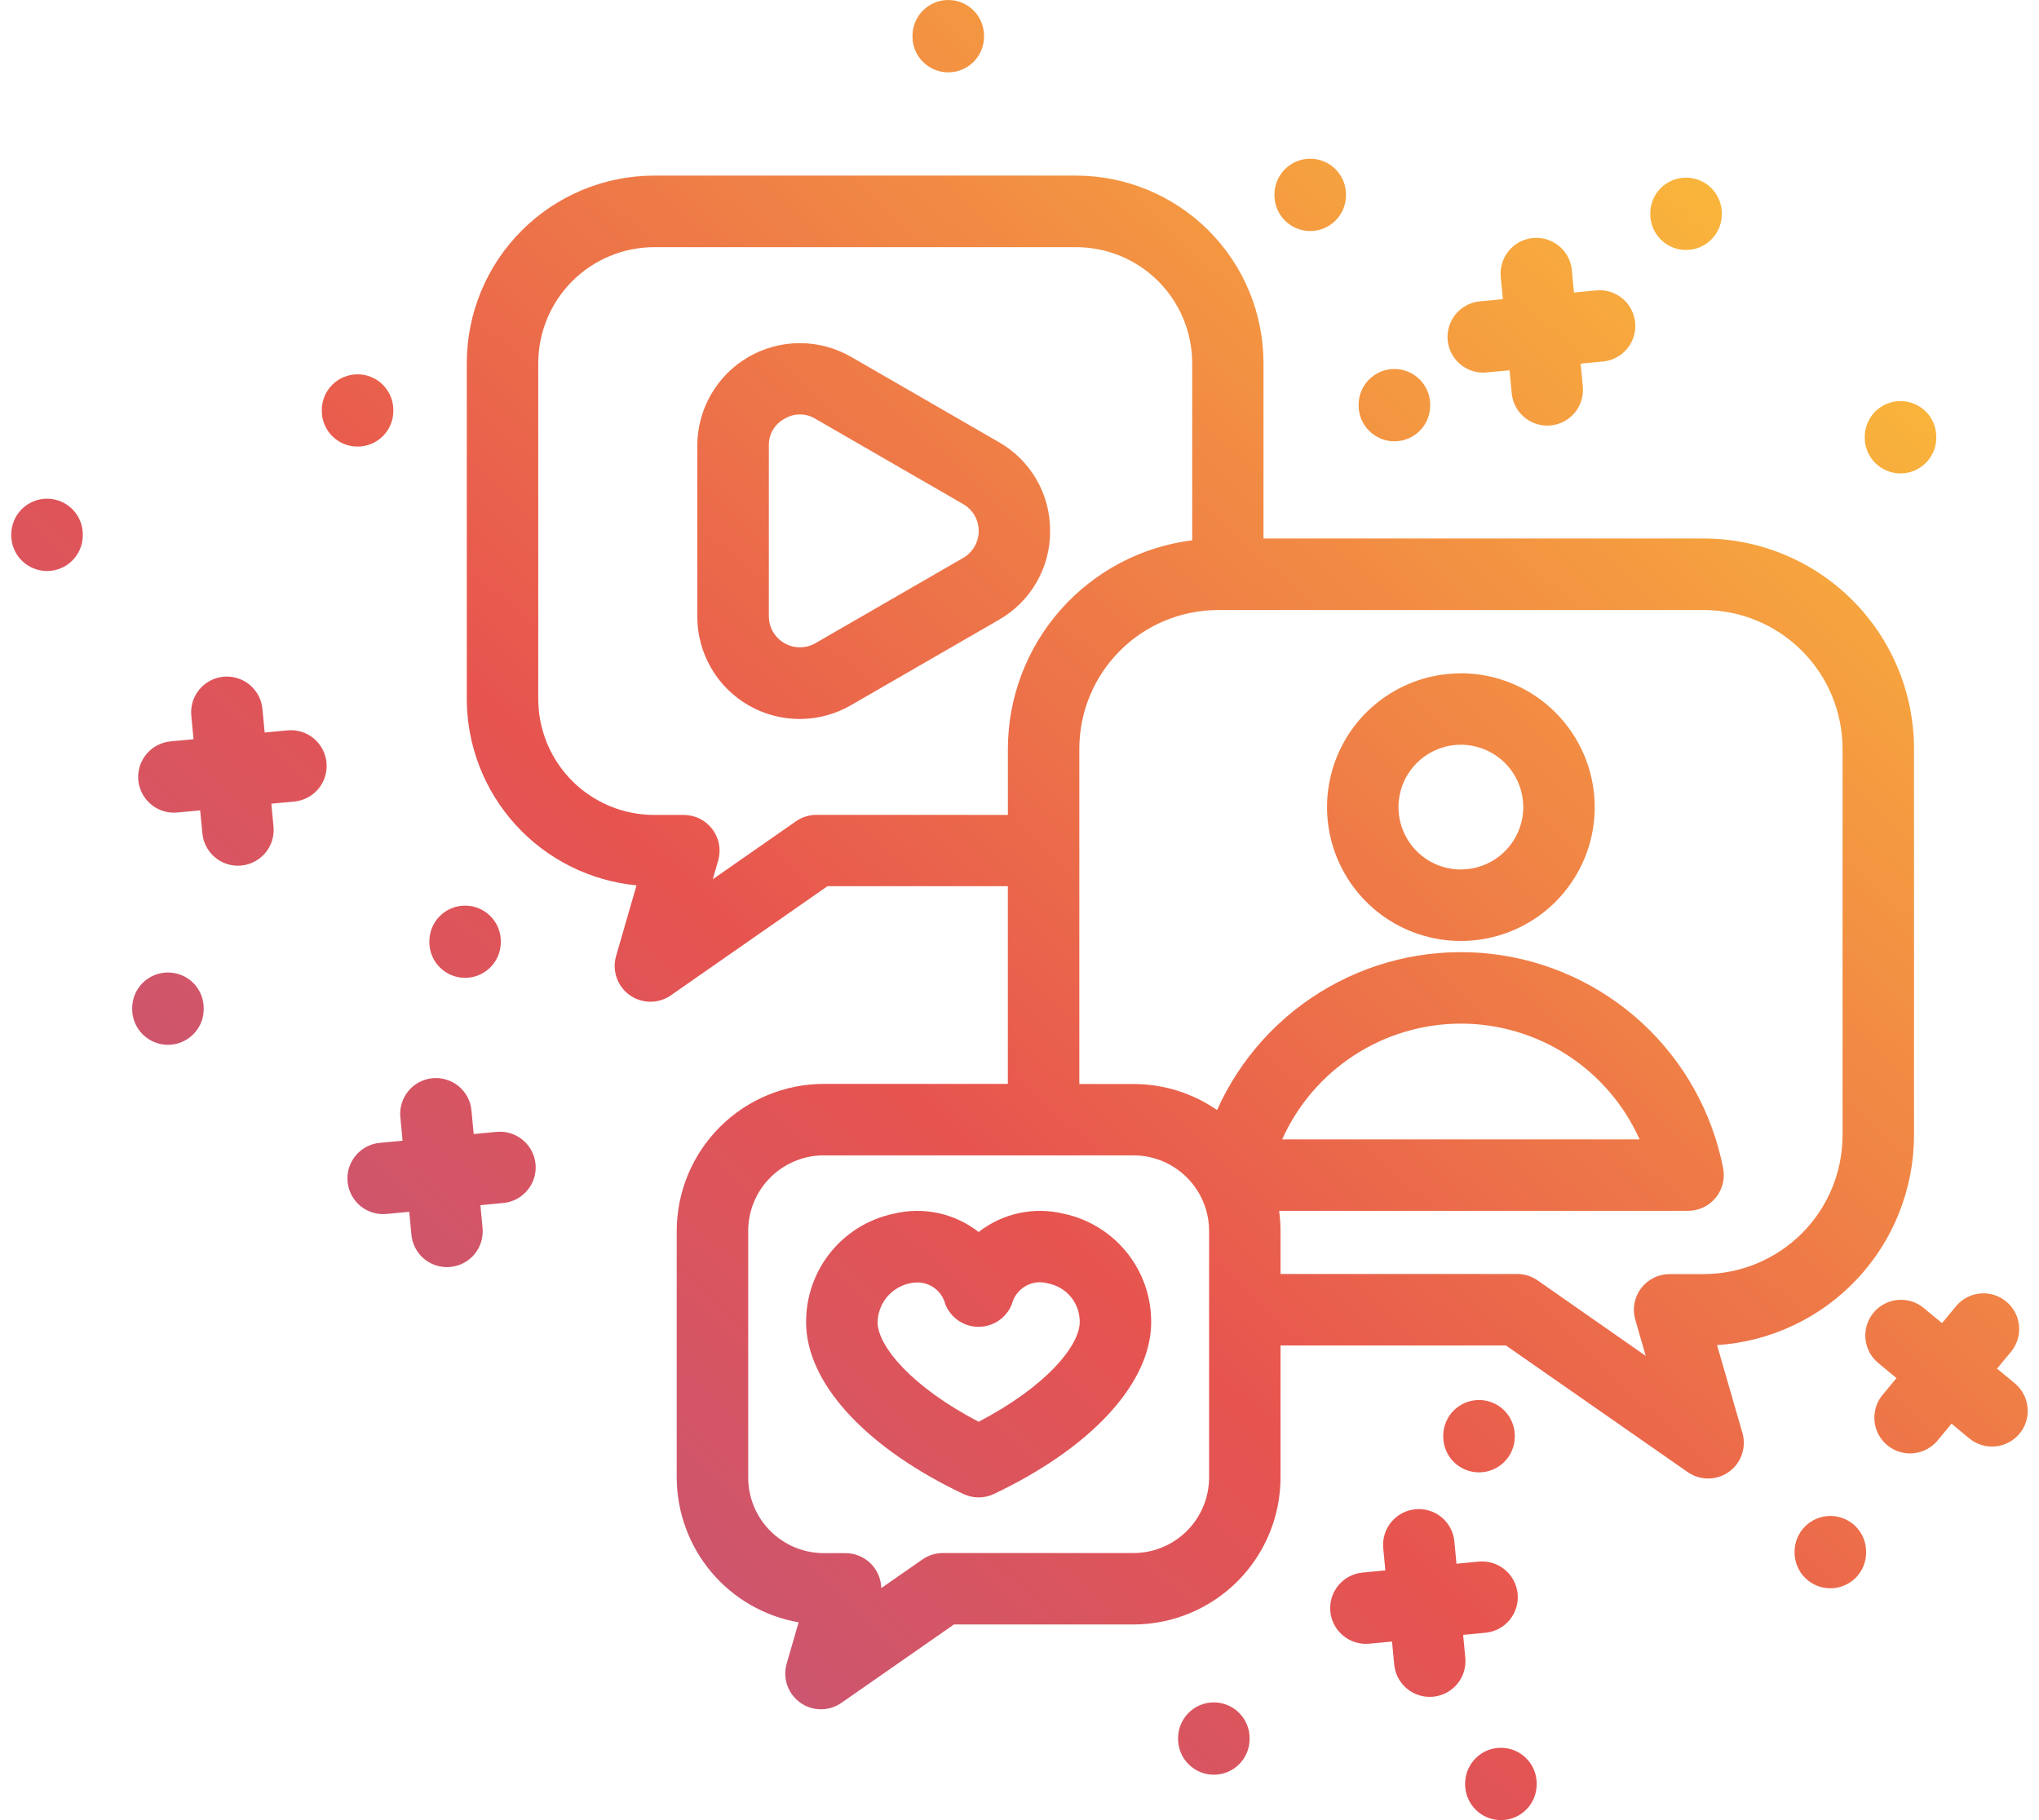 <svg width="56" height="50" viewBox="0 0 56 50" fill="none" xmlns="http://www.w3.org/2000/svg">
<path d="M28.84 14.587C28.844 14.091 28.715 13.604 28.468 13.175C28.22 12.746 27.863 12.39 27.432 12.145L23.377 9.804C22.948 9.557 22.462 9.426 21.968 9.426C21.473 9.427 20.987 9.557 20.559 9.804C20.131 10.052 19.775 10.408 19.528 10.836C19.281 11.265 19.151 11.751 19.151 12.245V16.928C19.149 17.423 19.278 17.91 19.525 18.34C19.771 18.77 20.127 19.126 20.556 19.374C20.985 19.622 21.472 19.752 21.967 19.751C22.462 19.75 22.949 19.619 23.377 19.369L27.432 17.028C27.863 16.783 28.22 16.428 28.467 15.998C28.715 15.569 28.844 15.082 28.84 14.587ZM26.452 15.327L22.397 17.668C22.267 17.743 22.12 17.782 21.97 17.782C21.82 17.782 21.672 17.743 21.543 17.668C21.413 17.593 21.305 17.485 21.23 17.355C21.155 17.225 21.116 17.078 21.116 16.928V12.245C21.111 12.095 21.149 11.946 21.224 11.815C21.3 11.685 21.41 11.578 21.543 11.506C21.671 11.427 21.819 11.385 21.97 11.385C22.121 11.385 22.269 11.427 22.397 11.506L26.452 13.847C26.582 13.922 26.69 14.03 26.765 14.159C26.84 14.289 26.88 14.437 26.88 14.587C26.88 14.737 26.84 14.884 26.765 15.014C26.69 15.144 26.582 15.252 26.452 15.327ZM47.158 36.951C48.622 36.856 49.996 36.209 51.001 35.139C52.005 34.069 52.565 32.657 52.567 31.189V20.569C52.566 19.038 51.957 17.569 50.874 16.486C49.791 15.403 48.322 14.794 46.79 14.793H34.701V9.969C34.7 8.605 34.157 7.297 33.193 6.332C32.228 5.368 30.92 4.825 29.556 4.824H17.966C16.602 4.825 15.294 5.368 14.329 6.333C13.364 7.297 12.822 8.605 12.82 9.969V19.2C12.822 20.48 13.301 21.714 14.162 22.66C15.024 23.607 16.208 24.199 17.482 24.321L16.92 26.265C16.864 26.46 16.87 26.668 16.936 26.859C17.003 27.051 17.127 27.217 17.292 27.335C17.456 27.453 17.654 27.517 17.857 27.519C18.059 27.52 18.257 27.459 18.424 27.343L22.726 24.345H27.68V29.775H22.623C21.553 29.777 20.527 30.203 19.77 30.96C19.013 31.717 18.587 32.743 18.586 33.813V40.588C18.588 41.539 18.924 42.459 19.536 43.187C20.148 43.914 20.997 44.403 21.934 44.567L21.605 45.702C21.549 45.897 21.554 46.105 21.621 46.296C21.688 46.487 21.812 46.654 21.977 46.772C22.141 46.89 22.339 46.954 22.541 46.955C22.744 46.957 22.942 46.895 23.109 46.779L26.199 44.626H31.131C32.202 44.624 33.228 44.199 33.985 43.442C34.742 42.685 35.168 41.658 35.169 40.588V36.962H41.362L46.351 40.439C46.517 40.555 46.715 40.617 46.918 40.616C47.121 40.615 47.319 40.551 47.484 40.432C47.649 40.314 47.773 40.148 47.839 39.956C47.906 39.764 47.911 39.557 47.854 39.362L47.158 36.951ZM22.418 22.385C22.217 22.386 22.021 22.448 21.857 22.564L19.576 24.154L19.724 23.642C19.766 23.495 19.774 23.341 19.746 23.192C19.719 23.042 19.657 22.901 19.565 22.779C19.474 22.658 19.355 22.559 19.219 22.491C19.083 22.423 18.933 22.388 18.781 22.387H17.966C17.122 22.386 16.313 22.051 15.716 21.454C15.12 20.857 14.784 20.048 14.783 19.204V9.974C14.784 9.13 15.12 8.32 15.716 7.724C16.313 7.127 17.122 6.791 17.966 6.79H29.559C30.403 6.791 31.212 7.127 31.809 7.723C32.406 8.32 32.742 9.13 32.743 9.974V14.842C31.346 15.017 30.062 15.696 29.13 16.75C28.198 17.805 27.683 19.163 27.681 20.571V22.386L22.418 22.385ZM33.207 40.588C33.206 41.138 32.987 41.666 32.598 42.055C32.209 42.444 31.682 42.663 31.131 42.663H25.891C25.69 42.664 25.494 42.726 25.33 42.842L24.203 43.627C24.198 43.371 24.092 43.126 23.909 42.946C23.725 42.767 23.479 42.666 23.222 42.666H22.623C22.073 42.665 21.546 42.446 21.157 42.057C20.768 41.668 20.549 41.141 20.549 40.59V33.813C20.549 33.263 20.768 32.736 21.157 32.347C21.546 31.958 22.073 31.739 22.623 31.739H31.131C31.681 31.739 32.209 31.958 32.598 32.347C32.987 32.736 33.206 33.263 33.207 33.813V40.588ZM46.792 35H45.854C45.702 35 45.552 35.035 45.416 35.104C45.28 35.172 45.161 35.271 45.07 35.392C44.978 35.514 44.917 35.655 44.889 35.805C44.862 35.955 44.87 36.109 44.913 36.255L45.199 37.247L42.233 35.176C42.069 35.06 41.873 34.998 41.672 34.997H35.169V33.813C35.169 33.629 35.156 33.445 35.13 33.262H46.362C46.507 33.262 46.65 33.23 46.781 33.168C46.911 33.107 47.027 33.017 47.119 32.905C47.211 32.794 47.277 32.663 47.313 32.523C47.349 32.383 47.353 32.236 47.326 32.094C47.028 30.564 46.251 29.168 45.107 28.109C43.962 27.05 42.511 26.383 40.962 26.204C39.413 26.026 37.847 26.346 36.492 27.117C35.137 27.888 34.063 29.071 33.426 30.494C32.752 30.027 31.951 29.778 31.131 29.779H29.643V20.569C29.643 19.559 30.045 18.59 30.76 17.875C31.474 17.161 32.443 16.759 33.454 16.758H46.793C47.804 16.759 48.772 17.161 49.487 17.876C50.202 18.59 50.603 19.559 50.605 20.569V31.189C50.603 32.2 50.201 33.169 49.486 33.883C48.772 34.597 47.803 34.999 46.792 35ZM35.214 31.3C35.638 30.353 36.327 29.549 37.198 28.985C38.069 28.42 39.085 28.12 40.123 28.12C41.16 28.12 42.176 28.42 43.047 28.985C43.918 29.549 44.607 30.353 45.031 31.3H35.214ZM40.122 18.497C39.395 18.497 38.684 18.713 38.08 19.117C37.475 19.52 37.004 20.095 36.726 20.766C36.448 21.438 36.375 22.177 36.517 22.89C36.659 23.603 37.009 24.258 37.523 24.773C38.037 25.287 38.692 25.637 39.405 25.779C40.118 25.92 40.857 25.848 41.529 25.569C42.201 25.291 42.775 24.82 43.179 24.215C43.583 23.611 43.798 22.9 43.798 22.173C43.798 21.198 43.41 20.263 42.721 19.574C42.032 18.884 41.097 18.496 40.122 18.495V18.497ZM40.122 23.886C39.783 23.886 39.452 23.786 39.17 23.598C38.888 23.409 38.669 23.142 38.539 22.828C38.409 22.515 38.375 22.17 38.441 21.838C38.508 21.506 38.671 21.2 38.911 20.96C39.15 20.721 39.456 20.558 39.788 20.491C40.121 20.425 40.465 20.459 40.779 20.589C41.092 20.719 41.359 20.939 41.548 21.221C41.736 21.503 41.836 21.834 41.836 22.173C41.835 22.627 41.654 23.062 41.333 23.383C41.012 23.704 40.576 23.884 40.122 23.885V23.886ZM29.21 33.341C28.808 33.244 28.39 33.238 27.986 33.325C27.582 33.412 27.203 33.59 26.878 33.844C26.552 33.59 26.173 33.412 25.769 33.325C25.365 33.238 24.947 33.244 24.546 33.341C23.831 33.491 23.195 33.894 22.754 34.475C22.314 35.057 22.097 35.778 22.146 36.506C22.259 38.118 23.873 39.813 26.457 41.04C26.588 41.102 26.732 41.135 26.877 41.135C27.023 41.135 27.167 41.102 27.298 41.04C29.884 39.813 31.496 38.118 31.61 36.506C31.658 35.778 31.442 35.057 31.001 34.476C30.56 33.894 29.924 33.491 29.21 33.341ZM29.652 36.368C29.607 37.01 28.718 38.095 26.878 39.057C25.038 38.096 24.148 37.01 24.103 36.368C24.1 36.221 24.125 36.074 24.179 35.937C24.232 35.8 24.312 35.675 24.415 35.569C24.517 35.464 24.639 35.379 24.774 35.321C24.909 35.262 25.054 35.231 25.201 35.23C25.375 35.23 25.544 35.289 25.681 35.396C25.819 35.503 25.916 35.652 25.96 35.82C26.031 36.005 26.157 36.165 26.32 36.277C26.484 36.389 26.677 36.449 26.876 36.449C27.074 36.449 27.268 36.389 27.431 36.277C27.595 36.165 27.721 36.005 27.792 35.82C27.818 35.718 27.865 35.621 27.93 35.536C27.994 35.452 28.075 35.382 28.167 35.329C28.26 35.276 28.361 35.243 28.467 35.23C28.573 35.218 28.68 35.227 28.782 35.256C29.037 35.304 29.267 35.443 29.427 35.647C29.587 35.852 29.668 36.108 29.652 36.368ZM39.76 9.346C39.748 9.218 39.761 9.089 39.799 8.966C39.837 8.843 39.899 8.728 39.981 8.629C40.063 8.53 40.164 8.448 40.278 8.388C40.392 8.327 40.516 8.29 40.645 8.278L41.275 8.219L41.215 7.589C41.196 7.332 41.278 7.078 41.444 6.882C41.61 6.686 41.846 6.562 42.102 6.538C42.358 6.514 42.613 6.591 42.813 6.754C43.012 6.916 43.14 7.15 43.169 7.405L43.228 8.035L43.858 7.976C44.115 7.956 44.369 8.039 44.565 8.204C44.761 8.37 44.885 8.607 44.909 8.863C44.933 9.119 44.856 9.374 44.694 9.573C44.531 9.773 44.297 9.901 44.042 9.929L43.412 9.989L43.471 10.619C43.483 10.747 43.47 10.877 43.432 11C43.394 11.123 43.333 11.237 43.25 11.337C43.168 11.436 43.067 11.518 42.953 11.578C42.839 11.638 42.715 11.675 42.587 11.687C42.556 11.687 42.527 11.692 42.494 11.692C42.25 11.691 42.014 11.6 41.834 11.435C41.654 11.271 41.541 11.045 41.518 10.803L41.459 10.172L40.829 10.231C40.798 10.231 40.77 10.236 40.736 10.236C40.492 10.236 40.257 10.145 40.076 9.98C39.895 9.816 39.782 9.59 39.76 9.346ZM14.709 31.979C14.72 32.107 14.707 32.236 14.669 32.359C14.631 32.483 14.569 32.597 14.487 32.696C14.405 32.795 14.304 32.877 14.19 32.938C14.076 32.998 13.952 33.035 13.823 33.047L13.194 33.107L13.253 33.736C13.265 33.864 13.252 33.994 13.214 34.117C13.176 34.24 13.114 34.354 13.032 34.454C12.95 34.553 12.849 34.635 12.735 34.695C12.621 34.755 12.496 34.792 12.368 34.804C12.337 34.807 12.306 34.809 12.275 34.809C12.031 34.809 11.796 34.717 11.615 34.553C11.435 34.388 11.322 34.163 11.299 33.919L11.24 33.289L10.61 33.349C10.579 33.349 10.551 33.353 10.517 33.353C10.266 33.352 10.025 33.254 9.843 33.08C9.662 32.905 9.554 32.668 9.543 32.417C9.531 32.166 9.616 31.92 9.781 31.73C9.945 31.54 10.177 31.42 10.427 31.395L11.056 31.336L10.997 30.706C10.982 30.576 10.993 30.445 11.03 30.32C11.067 30.195 11.128 30.078 11.21 29.977C11.293 29.876 11.394 29.792 11.509 29.731C11.624 29.669 11.75 29.631 11.88 29.619C12.01 29.607 12.141 29.621 12.265 29.66C12.39 29.699 12.505 29.762 12.605 29.846C12.705 29.93 12.787 30.034 12.846 30.15C12.905 30.266 12.941 30.393 12.95 30.523L13.01 31.153L13.64 31.093C13.899 31.069 14.157 31.149 14.357 31.315C14.558 31.481 14.684 31.72 14.709 31.979ZM8.967 20.951C8.991 21.21 8.912 21.468 8.746 21.668C8.58 21.868 8.341 21.995 8.082 22.019L7.452 22.078L7.512 22.709C7.524 22.837 7.51 22.966 7.473 23.089C7.435 23.212 7.373 23.327 7.291 23.426C7.208 23.525 7.107 23.607 6.994 23.667C6.88 23.728 6.755 23.765 6.627 23.777C6.595 23.78 6.564 23.782 6.534 23.782C6.29 23.781 6.054 23.69 5.874 23.525C5.694 23.361 5.581 23.135 5.558 22.892L5.498 22.262L4.868 22.32C4.837 22.323 4.809 22.325 4.776 22.325C4.524 22.325 4.281 22.228 4.098 22.053C3.916 21.879 3.807 21.641 3.795 21.389C3.784 21.137 3.87 20.89 4.036 20.699C4.201 20.509 4.434 20.39 4.685 20.366L5.315 20.307L5.255 19.677C5.241 19.548 5.252 19.416 5.289 19.291C5.325 19.166 5.387 19.05 5.469 18.948C5.551 18.847 5.653 18.763 5.768 18.702C5.883 18.64 6.009 18.602 6.139 18.59C6.269 18.578 6.4 18.592 6.524 18.631C6.649 18.67 6.764 18.733 6.864 18.817C6.963 18.902 7.045 19.005 7.105 19.121C7.164 19.237 7.199 19.364 7.209 19.494L7.269 20.123L7.899 20.064C8.027 20.052 8.157 20.065 8.28 20.103C8.403 20.142 8.518 20.203 8.617 20.286C8.716 20.368 8.798 20.469 8.858 20.583C8.918 20.697 8.955 20.822 8.967 20.951ZM39.359 46.61C39.328 46.61 39.299 46.614 39.266 46.614C39.022 46.614 38.786 46.523 38.606 46.358C38.425 46.193 38.313 45.967 38.291 45.724L38.231 45.094L37.601 45.154C37.57 45.157 37.541 45.158 37.508 45.158C37.257 45.156 37.015 45.059 36.834 44.884C36.653 44.71 36.545 44.473 36.534 44.222C36.522 43.971 36.607 43.725 36.772 43.535C36.936 43.344 37.167 43.225 37.417 43.2L38.048 43.14L37.988 42.51C37.969 42.254 38.051 42 38.217 41.804C38.383 41.607 38.619 41.484 38.875 41.46C39.131 41.436 39.386 41.513 39.586 41.675C39.785 41.837 39.913 42.071 39.942 42.327L40.001 42.957L40.631 42.897C40.887 42.878 41.141 42.96 41.337 43.126C41.534 43.292 41.657 43.528 41.681 43.784C41.706 44.04 41.628 44.295 41.466 44.495C41.304 44.694 41.07 44.822 40.814 44.851L40.184 44.911L40.244 45.54C40.268 45.8 40.189 46.058 40.023 46.259C39.857 46.459 39.618 46.586 39.359 46.61ZM39.638 39.464V39.442C39.638 39.181 39.741 38.931 39.925 38.747C40.11 38.563 40.36 38.459 40.62 38.459C40.881 38.459 41.131 38.563 41.315 38.747C41.499 38.931 41.603 39.181 41.603 39.442V39.464C41.603 39.725 41.499 39.975 41.315 40.159C41.131 40.343 40.881 40.447 40.62 40.447C40.36 40.447 40.11 40.343 39.925 40.159C39.741 39.975 39.638 39.725 39.638 39.464ZM51.214 12.023V12.001C51.214 11.74 51.318 11.49 51.502 11.306C51.686 11.122 51.936 11.018 52.197 11.018C52.457 11.018 52.707 11.122 52.892 11.306C53.076 11.49 53.179 11.74 53.179 12.001V12.023C53.179 12.283 53.076 12.533 52.892 12.717C52.707 12.902 52.457 13.005 52.197 13.005C51.936 13.005 51.686 12.902 51.502 12.717C51.318 12.533 51.214 12.283 51.214 12.023ZM45.324 5.884V5.862C45.324 5.602 45.427 5.352 45.611 5.167C45.796 4.983 46.045 4.88 46.306 4.88C46.567 4.88 46.817 4.983 47.001 5.167C47.185 5.352 47.289 5.602 47.289 5.862V5.884C47.289 6.145 47.185 6.395 47.001 6.579C46.817 6.763 46.567 6.867 46.306 6.867C46.045 6.867 45.796 6.763 45.611 6.579C45.427 6.395 45.324 6.145 45.324 5.884ZM37.314 11.141V11.119C37.314 10.858 37.417 10.608 37.602 10.424C37.786 10.24 38.036 10.136 38.297 10.136C38.557 10.136 38.807 10.24 38.991 10.424C39.176 10.608 39.279 10.858 39.279 11.119V11.141C39.279 11.401 39.176 11.651 38.991 11.835C38.807 12.02 38.557 12.123 38.297 12.123C38.036 12.123 37.786 12.02 37.602 11.835C37.417 11.651 37.314 11.401 37.314 11.141ZM35.002 5.364V5.342C35.002 5.082 35.106 4.832 35.29 4.647C35.474 4.463 35.724 4.36 35.985 4.36C36.245 4.36 36.495 4.463 36.679 4.647C36.864 4.832 36.967 5.082 36.967 5.342V5.364C36.967 5.625 36.864 5.875 36.679 6.059C36.495 6.243 36.245 6.347 35.985 6.347C35.724 6.347 35.474 6.243 35.29 6.059C35.106 5.875 35.002 5.625 35.002 5.364ZM9.819 12.268C9.69 12.268 9.563 12.243 9.444 12.194C9.325 12.144 9.217 12.072 9.125 11.981C9.034 11.89 8.962 11.782 8.913 11.663C8.863 11.544 8.838 11.416 8.838 11.287V11.265C8.838 11.005 8.941 10.755 9.126 10.57C9.31 10.386 9.56 10.283 9.821 10.283C10.081 10.283 10.331 10.386 10.515 10.57C10.7 10.755 10.803 11.005 10.803 11.265V11.287C10.803 11.416 10.778 11.544 10.728 11.663C10.679 11.783 10.606 11.891 10.515 11.982C10.423 12.073 10.315 12.145 10.196 12.194C10.076 12.243 9.948 12.268 9.819 12.268ZM11.792 25.905V25.883C11.789 25.752 11.812 25.622 11.86 25.5C11.908 25.378 11.979 25.267 12.071 25.174C12.162 25.08 12.272 25.005 12.392 24.955C12.513 24.904 12.642 24.878 12.773 24.878C12.904 24.878 13.034 24.904 13.155 24.955C13.275 25.005 13.384 25.08 13.476 25.174C13.567 25.267 13.639 25.378 13.687 25.5C13.735 25.622 13.758 25.752 13.754 25.883V25.905C13.748 26.161 13.642 26.405 13.459 26.583C13.275 26.762 13.029 26.862 12.773 26.862C12.517 26.862 12.271 26.762 12.088 26.583C11.905 26.405 11.799 26.161 11.792 25.905ZM5.595 27.697V27.719C5.595 27.848 5.57 27.976 5.521 28.095C5.471 28.214 5.399 28.323 5.308 28.414C5.216 28.505 5.108 28.578 4.989 28.627C4.87 28.676 4.742 28.702 4.613 28.702C4.484 28.702 4.356 28.676 4.237 28.627C4.118 28.578 4.009 28.505 3.918 28.414C3.827 28.323 3.754 28.214 3.705 28.095C3.656 27.976 3.63 27.848 3.63 27.719V27.697C3.63 27.436 3.734 27.186 3.918 27.002C4.102 26.818 4.352 26.715 4.613 26.715C4.873 26.715 5.123 26.818 5.308 27.002C5.492 27.186 5.595 27.436 5.595 27.697ZM2.274 14.682V14.704C2.274 14.964 2.171 15.214 1.986 15.399C1.802 15.583 1.552 15.686 1.292 15.686C1.031 15.686 0.781 15.583 0.597 15.399C0.413 15.214 0.309 14.964 0.309 14.704V14.682C0.309 14.421 0.413 14.171 0.597 13.987C0.781 13.803 1.031 13.699 1.292 13.699C1.552 13.699 1.802 13.803 1.986 13.987C2.171 14.171 2.274 14.421 2.274 14.682ZM51.252 42.627V42.649C51.252 42.91 51.149 43.16 50.965 43.344C50.78 43.528 50.53 43.632 50.27 43.632C50.009 43.632 49.759 43.528 49.575 43.344C49.391 43.16 49.287 42.91 49.287 42.649V42.627C49.287 42.366 49.391 42.117 49.575 41.932C49.759 41.748 50.009 41.644 50.27 41.644C50.53 41.644 50.78 41.748 50.965 41.932C51.149 42.117 51.252 42.366 51.252 42.627ZM42.204 48.995V49.017C42.204 49.278 42.101 49.528 41.916 49.712C41.732 49.897 41.482 50 41.222 50C40.961 50 40.711 49.897 40.527 49.712C40.343 49.528 40.239 49.278 40.239 49.017V48.995C40.239 48.735 40.343 48.485 40.527 48.301C40.711 48.116 40.961 48.013 41.222 48.013C41.482 48.013 41.732 48.116 41.916 48.301C42.101 48.485 42.204 48.735 42.204 48.995ZM34.32 47.748V47.77C34.32 48.031 34.217 48.281 34.032 48.465C33.848 48.65 33.598 48.753 33.338 48.753C33.077 48.753 32.827 48.65 32.643 48.465C32.459 48.281 32.355 48.031 32.355 47.77V47.748C32.355 47.488 32.459 47.238 32.643 47.054C32.827 46.869 33.077 46.766 33.338 46.766C33.598 46.766 33.848 46.869 34.032 47.054C34.217 47.238 34.32 47.488 34.32 47.748ZM55.466 39.383C55.383 39.482 55.282 39.564 55.169 39.624C55.055 39.685 54.93 39.722 54.802 39.734C54.673 39.746 54.544 39.733 54.421 39.695C54.298 39.657 54.183 39.595 54.084 39.513L53.597 39.109L53.194 39.596C53.025 39.786 52.789 39.904 52.535 39.924C52.281 39.943 52.029 39.864 51.833 39.701C51.637 39.539 51.512 39.307 51.484 39.054C51.455 38.801 51.527 38.547 51.682 38.345L52.086 37.858L51.599 37.454C51.497 37.373 51.412 37.273 51.349 37.158C51.287 37.044 51.248 36.918 51.234 36.788C51.221 36.659 51.233 36.528 51.271 36.403C51.309 36.278 51.371 36.162 51.454 36.062C51.537 35.961 51.639 35.878 51.755 35.818C51.871 35.757 51.997 35.721 52.127 35.71C52.257 35.699 52.388 35.714 52.512 35.754C52.636 35.794 52.751 35.859 52.849 35.944L53.337 36.347L53.74 35.86C53.909 35.669 54.145 35.551 54.399 35.532C54.653 35.512 54.904 35.592 55.1 35.754C55.296 35.916 55.422 36.149 55.45 36.402C55.478 36.655 55.407 36.909 55.251 37.11L54.847 37.597L55.335 38.001C55.434 38.083 55.516 38.184 55.577 38.298C55.637 38.412 55.674 38.536 55.686 38.665C55.699 38.793 55.685 38.922 55.647 39.046C55.61 39.169 55.548 39.283 55.466 39.383ZM25.061 1.005V0.983C25.061 0.722 25.165 0.472 25.349 0.288C25.533 0.104 25.783 0 26.044 0C26.305 0 26.555 0.104 26.739 0.288C26.923 0.472 27.026 0.722 27.026 0.983V1.005C27.026 1.265 26.923 1.515 26.739 1.699C26.555 1.884 26.305 1.987 26.044 1.987C25.783 1.987 25.533 1.884 25.349 1.699C25.165 1.515 25.061 1.265 25.061 1.005Z" fill="url(#paint0_linear_6408_2245)"/>
<defs>
<linearGradient id="paint0_linear_6408_2245" x1="54.029" y1="5" x2="3.637" y2="59.158" gradientUnits="userSpaceOnUse">
<stop stop-color="#FCC338"/>
<stop offset="0.515" stop-color="#E7544F"/>
<stop offset="1" stop-color="#A3589E"/>
</linearGradient>
</defs>
</svg>
